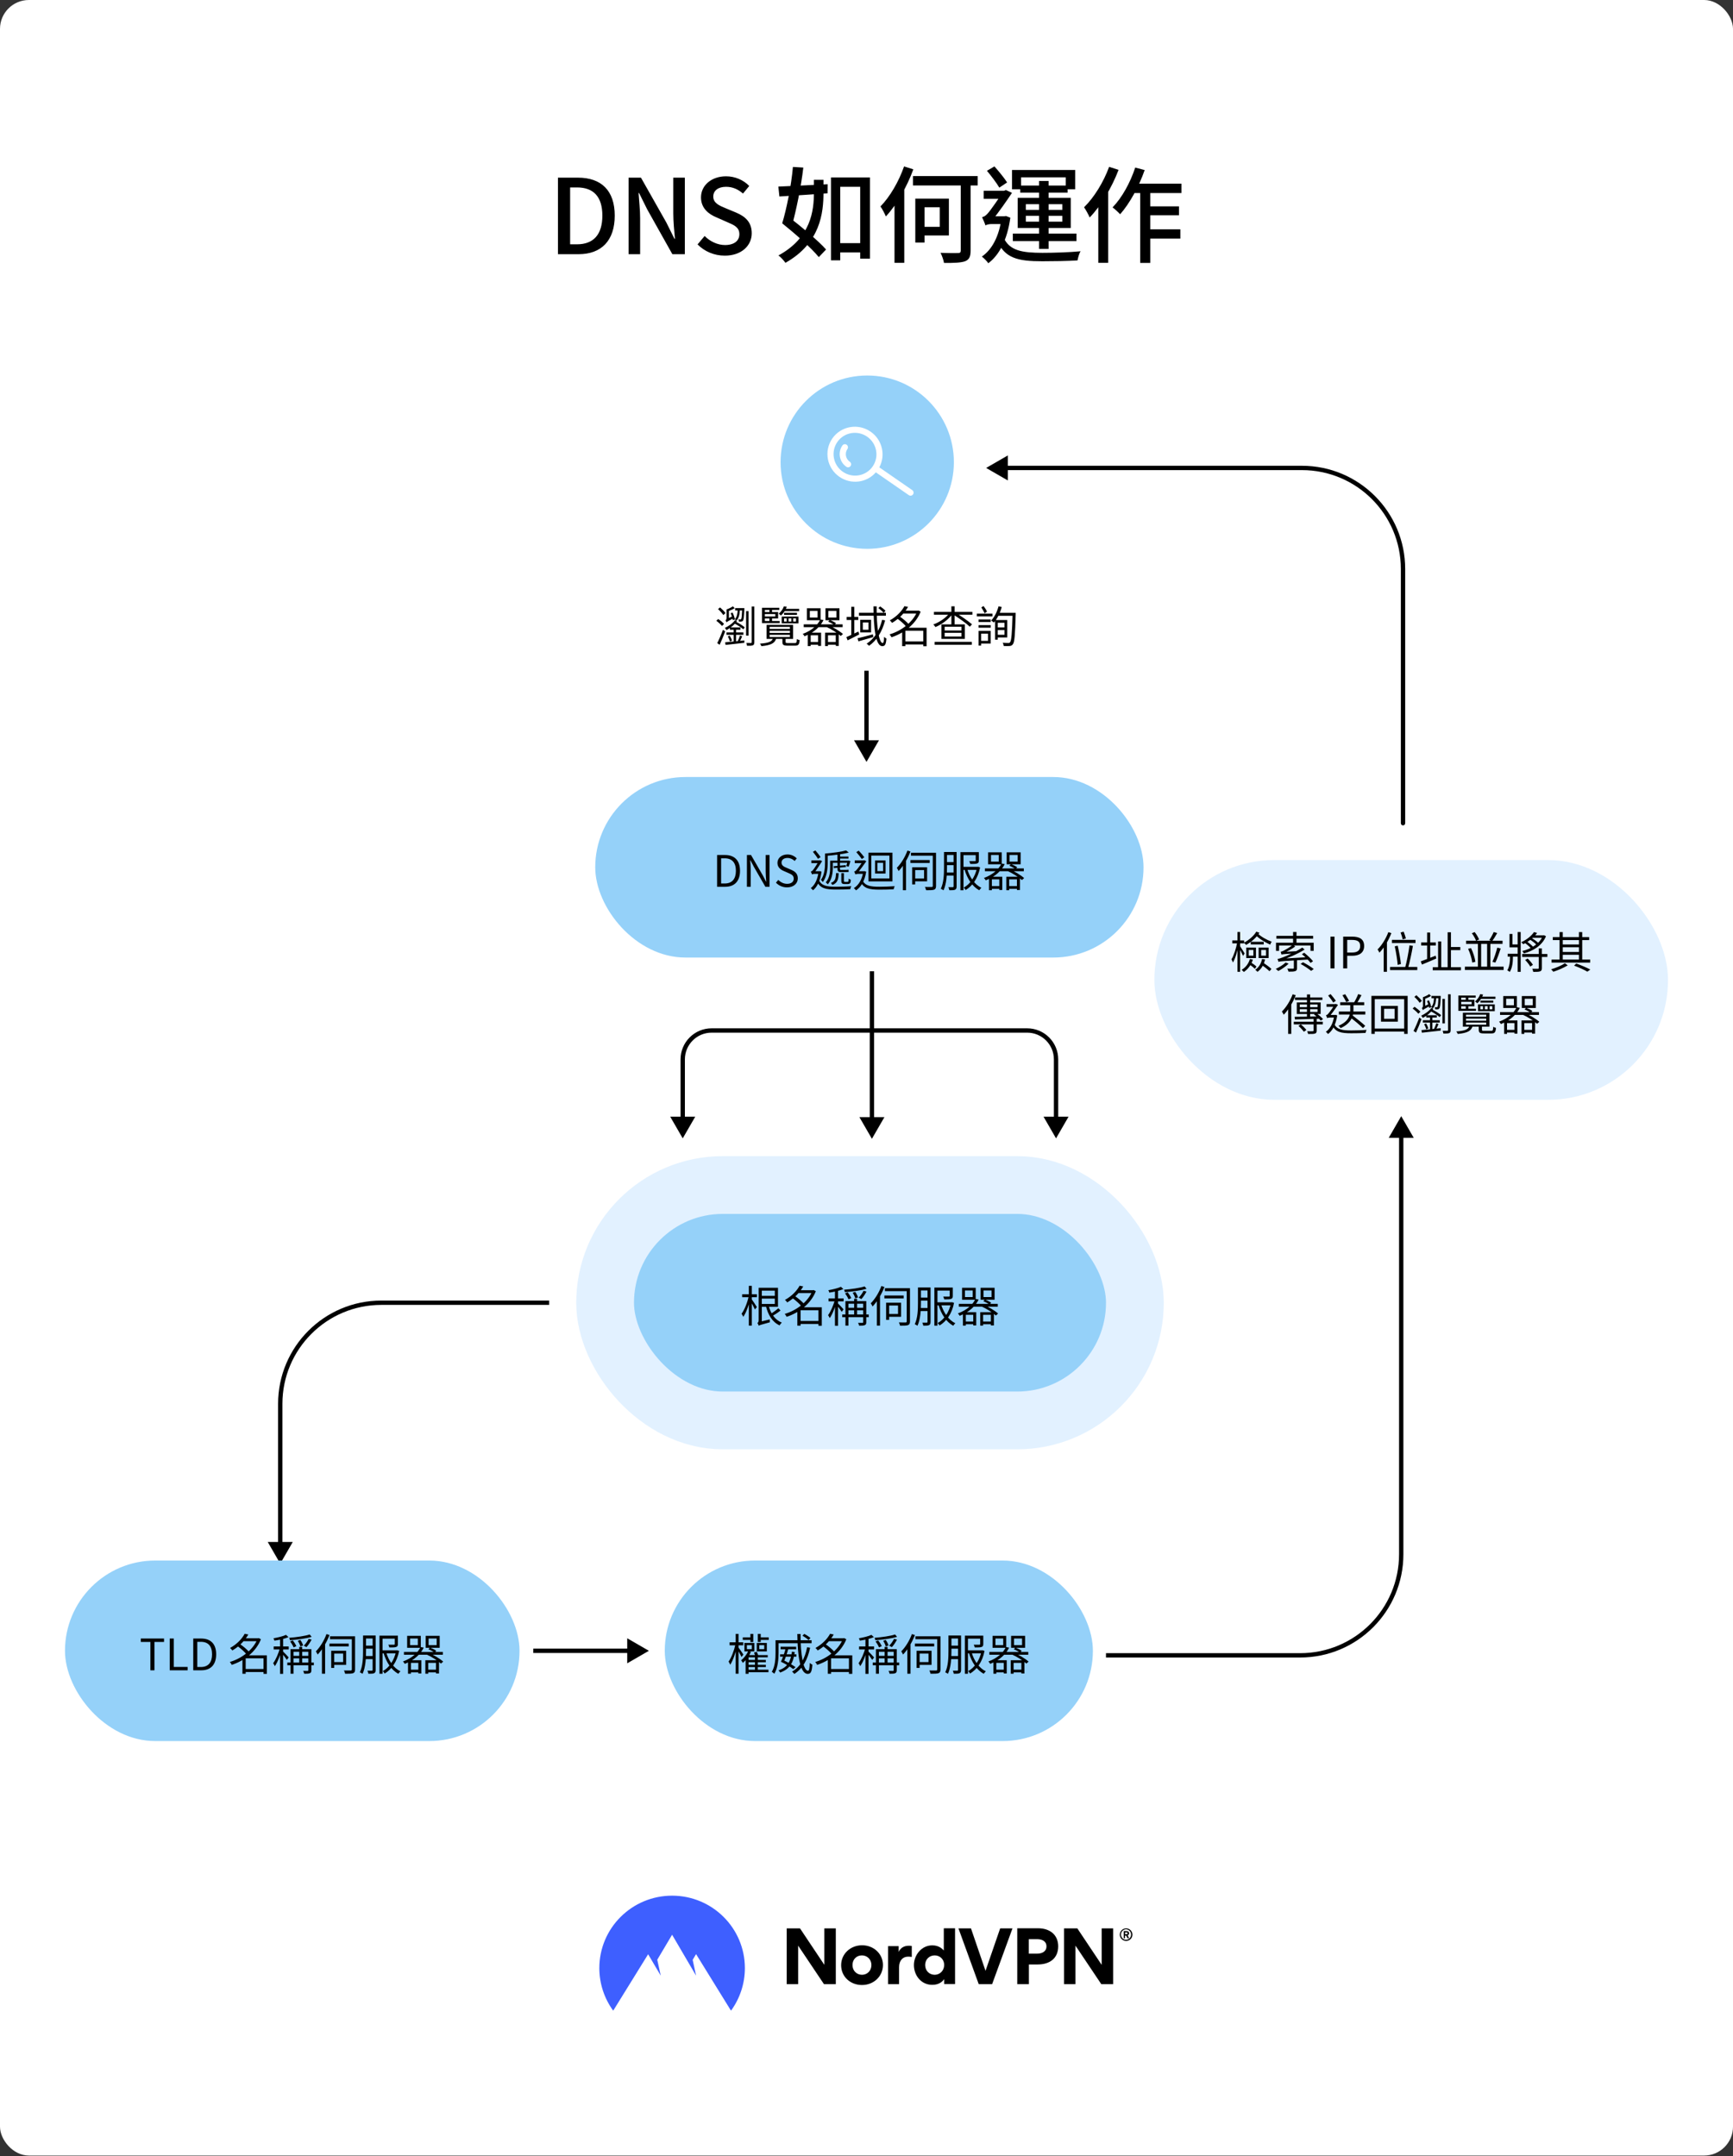 <svg fill="none" height="1493" viewBox="0 0 1200 1493" width="1200" xmlns="http://www.w3.org/2000/svg"><rect x="0" y="0" width="1200" height="1493" fill="#333333" stroke="none"/><rect fill="#ffffff" height="1492.5" rx="20" width="1200"/><path d="M386.354 176V123.008H400.178C416.45 123.008 425.666 132.008 425.666 149.288 425.666 166.568 416.45 176 400.61 176H386.354ZM394.778 169.16H399.53C410.906 169.16 417.098 162.464 417.098 149.288 417.098 136.112 410.906 129.776 399.53 129.776H394.778V169.16ZM435.258 176V123.008H443.826L461.466 154.184 467.01 165.344H467.37C466.866 159.944 466.218 153.464 466.218 147.776V123.008H474.21V176H465.57L448.074 144.824 442.53 133.664H442.17C442.53 139.208 443.25 145.256 443.25 151.088V176H435.258ZM501.885 177.008C494.541 177.008 487.845 174.128 483.021 169.232L487.917 163.4C491.661 167.216 496.917 169.664 502.029 169.664 508.365 169.664 511.965 166.712 511.965 162.176 511.965 157.352 508.365 155.84 503.469 153.752L496.125 150.512C491.013 148.424 485.397 144.392 485.397 136.688 485.397 128.336 492.669 122.072 502.749 122.072 509.013 122.072 514.845 124.664 518.805 128.768L514.485 134.024C511.173 131.144 507.429 129.344 502.749 129.344 497.349 129.344 493.893 131.936 493.893 136.112 493.893 140.648 498.141 142.376 502.461 144.176L509.733 147.2C515.997 149.864 520.533 153.752 520.533 161.528 520.533 170.024 513.477 177.008 501.885 177.008ZM578.854 168.368H599.158V174.776H578.854V168.368ZM575.398 122.864H602.398V179.096H595.63V129.344H581.806V180.248H575.398V122.864ZM541.63 154.616 546.166 150.224C554.734 156.848 566.47 166.496 572.014 172.76L566.974 178.016C561.718 171.608 550.342 161.6 541.63 154.616ZM541.63 154.616C544.654 144.752 547.966 128.192 549.046 115.592L556.246 116.024C554.734 129.272 551.206 146.192 548.254 156.776L541.63 154.616ZM563.59 124.52H570.214V133.232C570.214 147.416 568.054 168.368 543.862 181.976 542.854 180.464 540.622 178.016 539.038 176.864 561.646 164.552 563.59 145.76 563.59 133.232V124.52ZM538.966 129.2C547.606 128.84 560.71 128.192 573.094 127.544L573.022 133.88C561.142 134.744 548.614 135.464 539.686 136.04L538.966 129.2ZM632.206 121.928H676.99V128.408H632.206V121.928ZM665.254 124.304H672.094V173.48C672.094 177.8 671.086 179.744 668.278 180.896 665.398 181.904 660.574 182.12 653.662 182.048 653.374 180.104 652.294 177.08 651.286 175.064 656.614 175.28 661.798 175.28 663.31 175.208 664.822 175.208 665.254 174.776 665.254 173.408V124.304ZM633.79 137.552H640.198V167.936H633.79V137.552ZM636.67 137.552H657.046V163.04H636.67V157.064H650.71V143.528H636.67V137.552ZM626.014 115.232 632.422 117.248C628.03 129.344 620.902 141.8 613.414 149.864 612.766 148.28 610.894 144.536 609.67 142.952 616.222 136.256 622.342 125.744 626.014 115.232ZM619.39 134.672 626.086 127.904 626.158 127.976V181.976H619.39V134.672ZM719.47 125.312H726.094V172.328H719.47V125.312ZM710.326 149.432V153.464H735.598V149.432H710.326ZM710.326 141.368V145.328H735.598V141.368H710.326ZM704.71 136.976H741.43V157.856H704.71V136.976ZM700.75 117.68H744.526V131.072H737.974V122.792H707.014V131.072H700.75V117.68ZM706.438 128.48H739.27V133.376H706.438V128.48ZM701.326 161.744H745.39V166.928H701.326V161.744ZM683.398 118.256 688.582 115.232C691.75 118.76 695.494 123.368 697.366 126.32L691.966 129.92C690.238 126.896 686.422 121.856 683.398 118.256ZM681.166 132.08H696.286V137.624H681.166V132.08ZM694.774 164.192C698.95 173.768 707.95 174.992 721.774 175.064 729.406 175.064 740.566 174.704 748.27 173.984 747.262 175.352 746.47 178.448 746.11 180.32 738.982 180.752 729.838 180.896 721.702 180.896 704.854 180.896 695.638 178.88 690.238 166.136L694.774 164.192ZM693.55 149.72H695.566L696.646 149.576 699.598 150.728C697.438 166.208 691.894 176.648 684.334 182.264 683.47 180.896 681.166 178.592 679.87 177.656 686.998 172.76 691.822 163.616 693.55 150.8V149.72ZM682.39 156.128V151.16L685.198 149.72H696.214V155.12H686.71C684.91 155.12 682.966 155.552 682.39 156.128ZM682.39 156.128C681.958 154.688 680.662 151.664 680.014 150.368 681.166 150.08 682.318 149.576 683.614 148.136 685.702 146.048 692.254 136.472 694.63 132.584V132.368L696.502 131.576 700.75 133.52C697.438 138.488 691.174 147.56 687.214 152.24 687.214 152.24 682.39 154.544 682.39 156.128ZM783.766 127.184H818.11V133.664H780.598L783.766 127.184ZM792.982 142.88H816.382V149.072H792.982V142.88ZM792.91 158.792H817.318V165.2H792.91V158.792ZM789.526 129.344H796.51V182.048H789.526V129.344ZM786.07 116.024 792.622 117.752C788.59 129.272 782.254 140.864 775.63 148.352 774.55 147.128 771.886 144.68 770.374 143.6 776.854 136.976 782.614 126.536 786.07 116.024ZM767.998 115.52 774.55 117.608C769.87 129.848 762.382 142.52 754.534 150.584 753.886 149 751.87 145.184 750.646 143.528 757.558 136.76 764.11 126.176 767.998 115.52ZM760.51 134.672 767.278 127.832 767.35 127.904V181.976H760.51V134.672Z" fill="#000000"/><circle cx="600.5" cy="320" fill="#95d1f9" r="60"/><path d="M588.982 322.659C588.321 323.614 586.994 323.852 586.033 323.187 581.207 319.849 579.981 313.258 583.298 308.462 583.959 307.507 585.281 307.266 586.247 307.934 587.212 308.602 587.454 309.924 586.794 310.879 584.805 313.755 585.54 317.712 588.435 319.714 589.396 320.379 589.642 321.704 588.982 322.659ZM602.844 298.878C610.939 304.476 613.41 315.169 608.869 323.579L631.689 339.36C632.65 340.025 632.896 341.351 632.236 342.306 631.575 343.26 630.248 343.498 629.287 342.833L606.468 327.052C600.201 334.269 589.324 335.73 581.23 330.132 572.542 324.124 570.338 312.258 576.307 303.627 582.274 295 594.157 292.87 602.844 298.878ZM604.271 322.966C608.917 316.249 607.204 307.027 600.443 302.351 593.685 297.678 584.448 299.327 579.803 306.044 575.157 312.762 576.874 321.987 583.631 326.66 590.393 331.336 599.626 329.684 604.271 322.966Z" fill="#ffffff"/><path d="M497.19 421.75 498.6 420.58C499.95 421.72 501.6 423.37 502.38 424.51L500.85 425.86C500.13 424.69 498.54 422.92 497.19 421.75ZM495.99 429.82 497.34 428.59C498.75 429.55 500.52 430.99 501.36 432.01L499.95 433.42C499.14 432.37 497.4 430.84 495.99 429.82ZM496.62 445.3C497.79 443.08 499.44 439.27 500.61 436.06L502.14 437.17C501.03 440.2 499.56 443.8 498.33 446.44L496.62 445.3ZM503.07 437.89H514.77V439.54H503.07V437.89ZM505.44 434.44H512.73V436.03H505.44V434.44ZM502.11 444.73C505.38 444.46 510.48 443.92 515.4 443.41V445.09C510.69 445.63 505.77 446.14 502.41 446.53L502.11 444.73ZM503.97 440.65 505.32 440.11C505.98 441.19 506.61 442.63 506.88 443.56L505.44 444.19C505.2 443.23 504.6 441.73 503.97 440.65ZM512.4 439.99 513.9 440.56C513.33 441.97 512.64 443.5 512.07 444.52L510.78 444.01C511.32 442.93 512.04 441.19 512.4 439.99ZM509.04 421.06H514.38V422.68H509.04V421.06ZM513.93 421.06H515.43C515.43 421.06 515.43 421.6 515.43 421.87 515.22 427.15 514.98 429.04 514.47 429.73 514.17 430.18 513.81 430.33 513.27 430.39 512.88 430.45 512.25 430.45 511.65 430.39 511.62 429.94 511.5 429.22 511.29 428.83 511.92 428.89 512.4 428.89 512.64 428.89 512.91 428.92 513.06 428.86 513.21 428.62 513.51 428.17 513.72 426.37 513.93 421.39V421.06ZM507.48 419.8 508.74 421.09C507.3 422.02 505.35 422.8 503.67 423.34 503.55 422.95 503.31 422.35 503.13 421.96 504.69 421.42 506.49 420.55 507.48 419.8ZM505.95 424.6 507.27 424.12C507.99 425.62 508.65 427.57 508.89 428.86L507.45 429.4C507.27 428.08 506.61 426.1 505.95 424.6ZM508.02 435.37H509.67V444.67H508.02V435.37ZM503.07 430.93 502.86 429.25 503.46 428.53 507.48 426.55C507.66 427 507.96 427.6 508.14 427.9 504.09 430.09 503.43 430.51 503.07 430.93ZM508.98 429.34 510.3 430.06C508.56 432.61 505.68 434.95 503.04 436.3 502.77 435.82 502.32 435.19 501.93 434.74 504.54 433.57 507.42 431.56 508.98 429.34ZM508.29 431.56 509.25 430.33C511.47 431.38 514.26 433.09 515.7 434.38L514.71 435.76C513.33 434.5 510.54 432.7 508.29 431.56ZM516.63 423.13H518.31V440.11H516.63V423.13ZM520.5 419.95H522.33V444.64C522.33 445.9 522.06 446.47 521.34 446.8 520.59 447.1 519.33 447.16 517.29 447.13 517.23 446.65 517.02 445.78 516.78 445.18 518.19 445.24 519.54 445.24 519.93 445.21 520.32 445.21 520.5 445.09 520.5 444.64V419.95ZM510.81 421.93H512.34C512.19 425.26 511.68 428.08 509.88 429.79 509.67 429.43 509.22 428.92 508.83 428.71 510.33 427.3 510.72 424.81 510.81 421.93ZM503.07 430.93C502.95 430.51 502.62 429.79 502.35 429.43 502.71 429.25 503.13 428.95 503.13 427.84V421.96H504.72V429.46C504.72 429.46 503.07 430.33 503.07 430.93ZM532.92 436.78V438.22H546.96V436.78H532.92ZM532.92 439.54V441.01H546.96V439.54H532.92ZM532.92 434.05V435.46H546.96V434.05H532.92ZM530.79 432.67H549.18V442.36H530.79V432.67ZM541.77 441.55H543.99V444.49C543.99 445.15 544.23 445.24 545.61 445.24 546.24 445.24 549.48 445.24 550.38 445.24 551.49 445.24 551.7 444.94 551.79 442.48 552.27 442.78 553.11 443.08 553.71 443.2 553.47 446.29 552.81 447.04 550.59 447.04 549.96 447.04 546 447.04 545.43 447.04 542.52 447.04 541.77 446.53 541.77 444.49V441.55ZM535.38 441.64H537.6C536.73 445.21 534.27 446.68 527.25 447.4 527.1 446.92 526.59 446.08 526.23 445.66 532.62 445.18 534.66 444.19 535.38 441.64ZM542.91 424.3H551.85V425.74H542.91V424.3ZM542.64 421.57H553.35V423.13H542.64V421.57ZM532.77 421.45H534.6V424.27H532.77V421.45ZM532.77 427.48H534.6V430.36H532.77V427.48ZM528.84 423.76H538.8V428.23H528.84V426.85H536.85V425.17H528.84V423.76ZM549.27 428.17V430.36H551.19V428.17H549.27ZM546.03 428.17V430.36H547.95V428.17H546.03ZM542.88 428.17V430.36H544.71V428.17H542.88ZM541.26 426.91H552.87V431.62H541.26V426.91ZM542.79 419.83 544.8 420.13C544.02 422.26 542.79 424.42 540.72 426.19 540.36 425.74 539.67 425.14 539.19 424.9 541.05 423.43 542.19 421.51 542.79 419.83ZM539.64 420.82V422.29H529.62V429.97H539.88V431.41H527.64V420.82H539.64ZM560.76 423.01V427.57H566.13V423.01H560.76ZM558.75 421.15H568.2V429.43H558.75V421.15ZM573.6 423.01V427.57H579.18V423.01H573.6ZM571.59 421.15H581.28V429.43H571.59V421.15ZM556.53 432.28H583.47V434.23H556.53V432.28ZM560.37 444.55H567.66V446.41H560.37V444.55ZM572.31 444.55H579.87V446.41H572.31V444.55ZM559.35 438.04H568.56V447.22H566.49V439.87H561.36V447.37H559.35V438.04ZM571.35 438.04H580.8V447.22H578.7V439.87H573.33V447.37H571.35V438.04ZM568.02 428.89 570.24 429.31C568.11 433.66 563.91 437.89 557.1 440.56 556.86 440.05 556.29 439.27 555.84 438.91 562.35 436.54 566.37 432.55 568.02 428.89ZM573.45 430.45 574.56 429.31C576.06 429.82 577.95 430.75 578.91 431.5L577.74 432.76C576.81 432.01 574.95 431.02 573.45 430.45ZM571.74 433.84 572.94 432.52C577.08 434.35 581.31 436.84 583.71 439L582.15 440.35C579.84 438.22 575.85 435.7 571.74 433.84ZM586.26 427.15H594.3V429.28H586.26V427.15ZM589.44 420.16H591.54V440.26H589.44V420.16ZM586.05 441.13C588.15 440.26 591.3 438.79 594.36 437.29L594.96 439.3C592.2 440.71 589.29 442.21 586.92 443.38L586.05 441.13ZM594.78 424.27H613.44V426.31H594.78V424.27ZM593.79 441.94C596.46 441.34 600.54 440.26 604.44 439.21L604.68 441.13C601.05 442.18 597.27 443.26 594.39 444.07L593.79 441.94ZM604.83 419.83H607.02C606.9 434.02 608.64 445.24 611.22 445.24 611.79 445.24 612.09 444.04 612.18 440.92 612.63 441.43 613.32 441.88 613.8 442.12 613.47 446.11 612.84 447.4 610.95 447.4 606.21 447.4 604.95 434.5 604.83 419.83ZM608.19 421 609.51 419.89C610.8 420.76 612.42 422.08 613.17 422.98L611.82 424.27C611.04 423.34 609.51 421.96 608.19 421ZM610.83 429.16 612.9 429.55C610.8 437.38 607.17 443.35 601.77 447.16 601.44 446.77 600.6 446.02 600.12 445.66 605.52 442.24 609 436.48 610.83 429.16ZM597.45 430.99V436.03H601.35V430.99H597.45ZM595.68 429.16H603.18V437.89H595.68V429.16ZM625.92 444.13H640.41V446.2H625.92V444.13ZM624.9 422.83H635.91V424.84H624.9V422.83ZM626.25 419.71 628.77 420.22C626.52 424.12 622.92 428.2 617.7 431.29 617.37 430.72 616.62 429.94 616.11 429.55 621.06 426.85 624.51 422.98 626.25 419.71ZM635.16 422.83H635.58L636 422.71 637.5 423.52C633.9 432.58 625.44 438.61 617.28 441.25 617.01 440.65 616.44 439.72 615.96 439.24 623.73 436.99 632.04 431.11 635.16 423.22V422.83ZM621.15 428.17 622.83 426.73C625.2 428.35 628.08 430.75 629.46 432.46L627.63 434.08C626.37 432.37 623.52 429.85 621.15 428.17ZM639.3 434.65H641.61V447.46H639.3V434.65ZM626.94 434.65H640.44V436.72H626.94V447.4H624.69V436.42L626.49 434.65H626.94ZM654.12 438.13V440.74H665.73V438.13H654.12ZM654.12 433.96V436.54H665.73V433.96H654.12ZM651.9 432.31H668.07V442.36H651.9V432.31ZM646.71 423.64H673.32V425.62H646.71V423.64ZM658.77 419.8H661.02V432.97H658.77V419.8ZM657.69 424.21 659.58 424.96C656.88 428.89 652.11 432.37 647.73 434.17 647.4 433.6 646.74 432.82 646.26 432.37 650.55 430.87 655.29 427.6 657.69 424.21ZM647.19 444.43H672.9V446.44H647.19V444.43ZM660.18 425.56 661.56 424.18C665.43 426.55 670.47 430 673.05 432.28L671.55 433.93C669.12 431.65 664.11 428.02 660.18 425.56ZM690.09 434.44H696.39V436.24H690.09V434.44ZM690.15 429.31H697.44V441.37H690.15V439.51H695.55V431.2H690.15V429.31ZM689.04 429.31H690.9V442.9H689.04V429.31ZM691.44 419.8 693.66 420.31C692.46 424.48 690.48 428.44 688.23 431.02 687.81 430.66 686.85 429.97 686.31 429.64 688.62 427.3 690.39 423.61 691.44 419.8ZM690.84 424.3H701.82V426.37H689.79L690.84 424.3ZM701.16 424.3H703.29C703.29 424.3 703.29 425.14 703.29 425.47 702.87 439.78 702.51 444.61 701.37 446.05 700.74 446.92 700.08 447.19 699.12 447.28 698.16 447.37 696.57 447.37 695.01 447.28 694.95 446.65 694.68 445.66 694.29 445.06 696.03 445.18 697.59 445.21 698.25 445.21 698.82 445.21 699.12 445.12 699.39 444.7 700.35 443.62 700.77 438.61 701.16 424.81V424.3ZM677.58 428.89H686.01V430.69H677.58V428.89ZM677.58 432.82H686.04V434.62H677.58V432.82ZM676.41 424.9H687.21V426.79H676.41V424.9ZM678.48 436.84H686.01V445.6H678.48V443.71H684.15V438.73H678.48V436.84ZM677.58 436.84H679.38V447.01H677.58V436.84ZM679.5 420.58 681.06 419.62C681.99 420.82 682.98 422.41 683.43 423.49L681.78 424.63C681.3 423.52 680.34 421.81 679.5 420.58Z" fill="#000000"/><path d="M970.01 570C970.01 570.828 970.681 571.5 971.51 571.5 972.338 571.5 973.01 570.828 973.01 570H970.01ZM682.855 324 697.855 332.66V315.34L682.855 324ZM970.01 394V570H973.01V394H970.01ZM901.51 322.5H696.355V325.5H901.51V322.5ZM973.01 394C973.01 354.512 940.998 322.5 901.51 322.5V325.5C939.341 325.5 970.01 356.168 970.01 394H973.01Z" fill="#000000"/><path d="M598.5 465.906 598.5 464.406 601.5 464.406 601.5 465.906 598.5 465.906ZM600 527.531 591.34 512.531 608.66 512.531 600 527.531ZM601.5 465.906 601.5 514.031 598.5 514.031 598.5 465.906 601.5 465.906Z" fill="#000000"/><rect fill="#95d1f9" height="125" rx="62.5" width="379.665" x="412.167" y="538"/><path d="M496.543 614V592.01H502.033C508.813 592.01 512.413 595.94 512.413 602.93 512.413 609.92 508.813 614 502.183 614H496.543ZM499.333 611.72H501.823C506.983 611.72 509.563 608.51 509.563 602.93 509.563 597.35 506.983 594.29 501.823 594.29H499.333V611.72ZM517.197 614V592.01H520.047L528.057 605.87 530.427 610.43H530.577C530.397 608.21 530.187 605.72 530.187 603.44V592.01H532.857V614H529.977L521.997 600.14 519.627 595.61H519.477C519.627 597.83 519.837 600.14 519.837 602.48V614H517.197ZM544.967 614.42C541.877 614.42 539.207 613.16 537.287 611.15L538.937 609.23C540.527 610.91 542.747 611.96 545.027 611.96 547.907 611.96 549.617 610.52 549.617 608.39 549.617 606.11 548.027 605.39 545.957 604.49L542.807 603.11C540.737 602.24 538.337 600.68 538.337 597.47 538.337 594.08 541.247 591.62 545.267 591.62 547.877 591.62 550.187 592.73 551.717 594.35L550.247 596.12C548.897 594.86 547.277 594.05 545.267 594.05 542.777 594.05 541.157 595.31 541.157 597.26 541.157 599.42 543.077 600.2 544.787 600.92L547.907 602.27C550.487 603.38 552.437 604.91 552.437 608.18 552.437 611.66 549.587 614.42 544.967 614.42ZM580.857 593.09H587.517V594.47H580.857V593.09ZM575.787 595.94H587.517V597.38H575.787V595.94ZM582.567 604.55H584.367V609.71C584.367 610.16 584.397 610.4 584.547 610.52 584.667 610.58 584.877 610.61 585.147 610.61 585.417 610.61 585.957 610.61 586.317 610.61 586.617 610.61 586.977 610.61 587.127 610.55 587.277 610.49 587.427 610.37 587.517 610.1 587.577 609.8 587.607 609.2 587.637 608.36 587.997 608.66 588.657 608.96 589.137 609.11 589.107 609.95 588.987 610.91 588.807 611.21 588.627 611.57 588.327 611.84 587.937 611.96 587.607 612.08 586.947 612.11 586.527 612.11 586.167 612.11 585.117 612.11 584.817 612.11 584.247 612.11 583.527 612.02 583.137 611.69 582.717 611.33 582.567 610.91 582.567 609.47V604.55ZM579.837 591.5H581.727V596.54H579.837V591.5ZM577.257 599.75 585.657 599.03 585.777 600.32 577.377 601.1 577.257 599.75ZM574.827 595.94H576.687V600.74C576.687 604.16 576.117 608.99 573.177 612.32 572.877 611.9 572.157 611.18 571.797 610.94 574.467 607.94 574.827 603.77 574.827 600.71V595.94ZM585.867 588.83 587.697 590.3C583.527 591.44 577.227 592.22 571.827 592.61 571.737 592.19 571.497 591.44 571.287 590.99 576.507 590.57 582.567 589.79 585.867 588.83ZM578.907 604.55H580.737C580.587 608.99 579.837 611.45 576.357 612.74 576.177 612.32 575.667 611.63 575.337 611.33 578.217 610.28 578.787 608.36 578.907 604.55ZM586.917 595.94H587.217L587.547 595.85 588.867 596.24C588.477 597.59 588.057 599.15 587.607 600.14L586.017 599.6C586.317 598.67 586.677 597.32 586.917 596.21V595.94ZM571.287 590.99H573.147V597.38C573.147 601.28 572.637 606.92 569.757 610.73 569.517 610.31 568.797 609.47 568.437 609.23 570.957 605.72 571.287 600.92 571.287 597.35V590.99ZM579.897 596.99H581.607V601.31C581.607 602.09 581.727 602.3 582.297 602.3 582.837 602.3 585.207 602.3 585.777 602.3 586.257 602.3 587.097 602.27 587.517 602.15 587.577 602.6 587.637 603.26 587.697 603.68 587.307 603.8 586.527 603.83 585.837 603.83 585.237 603.83 582.627 603.83 582.177 603.83 580.317 603.83 579.897 603.17 579.897 601.28V596.99ZM562.887 589.79 564.597 588.83C565.887 590.3 567.447 592.25 568.197 593.48L566.397 594.65C565.677 593.39 564.117 591.29 562.887 589.79ZM561.837 595.73H567.777V597.62H561.837V595.73ZM567.117 609.5C568.977 613.43 572.877 613.97 578.877 613.97 582.057 613.97 586.437 613.85 589.527 613.58 589.167 614.06 588.897 615.08 588.777 615.68 585.957 615.86 582.147 615.92 578.847 615.92 571.827 615.92 567.867 615.14 565.617 610.19L567.117 609.5ZM566.817 603.23H567.447L567.837 603.17 568.857 603.56C567.987 609.83 565.857 614.12 562.947 616.43 562.617 616.01 561.897 615.2 561.417 614.9 564.207 612.83 566.127 608.96 566.817 603.62V603.23ZM562.287 605.48V603.77L563.367 603.23H567.807V605.06H563.997C563.277 605.06 562.497 605.24 562.287 605.48ZM562.287 605.48C562.137 604.97 561.687 603.92 561.447 603.47 561.897 603.35 562.347 603.14 562.827 602.57 563.667 601.67 566.247 597.56 567.147 595.97V595.88L567.777 595.61 569.277 596.21C567.987 598.25 565.497 602.15 563.937 604.1 563.937 604.1 562.287 604.91 562.287 605.48ZM607.527 597.41V603.17H611.487V597.41H607.527ZM605.937 595.76H613.197V604.82H605.937V595.76ZM592.947 590 594.627 588.98C596.007 590.45 597.657 592.37 598.497 593.57L596.757 594.8C595.947 593.57 594.267 591.47 592.947 590ZM591.867 595.73H598.347V597.62H591.867V595.73ZM597.207 609.5C599.067 613.43 602.967 613.97 608.937 613.97 612.087 613.97 616.497 613.82 619.557 613.58 619.227 614.06 618.927 615.11 618.807 615.74 615.987 615.89 612.207 615.98 608.907 615.98 601.887 615.98 597.957 615.14 595.707 610.19L597.207 609.5ZM597.747 603.23H598.287L598.677 603.17 599.787 603.59C598.737 610.01 596.157 614.24 592.737 616.49 592.437 616.01 591.717 615.26 591.237 614.93 594.507 612.92 596.877 609.14 597.747 603.62V603.23ZM592.317 605.48V603.77L593.397 603.23H598.407L598.377 605.06H594.117C593.337 605.06 592.557 605.24 592.317 605.48ZM592.317 605.48C592.167 604.97 591.717 603.92 591.477 603.44 591.927 603.32 592.407 603.11 592.917 602.54 593.847 601.61 596.727 597.56 597.717 595.97V595.88L598.407 595.58 599.877 596.3C598.467 598.31 595.737 602.15 594.027 604.07 594.027 604.07 592.317 604.91 592.317 605.48ZM603.327 592.4V608.24H615.867V592.4H603.327ZM601.347 590.36H617.967V610.28H601.347V590.36ZM630.777 590.45H646.977V592.49H630.777V590.45ZM645.897 590.45H648.147V613.4C648.147 614.87 647.787 615.62 646.797 616.01 645.777 616.37 644.037 616.4 641.277 616.4 641.157 615.8 640.797 614.75 640.467 614.12 642.567 614.18 644.547 614.18 645.117 614.15 645.687 614.12 645.897 613.94 645.897 613.4V590.45ZM630.417 595.49H643.767V597.5H630.417V595.49ZM631.617 600.47H633.717V612.35H631.617V600.47ZM632.817 600.47H641.967V610.25H632.817V608.3H639.867V602.42H632.817V600.47ZM628.347 588.92 630.447 589.58C628.497 594.68 625.437 599.75 622.227 603.11 622.017 602.6 621.387 601.4 620.997 600.89 623.907 597.98 626.697 593.48 628.347 588.92ZM625.197 596.66 627.357 594.47 627.387 594.5V616.37H625.197V596.66ZM654.597 589.91H661.557V592.01H654.597V589.91ZM654.597 596.93H661.617V599.03H654.597V596.93ZM666.297 600.2H677.187V602.3H666.297V600.2ZM654.537 604.13H661.557V606.26H654.537V604.13ZM653.667 589.91H655.737V600.71C655.737 605.39 655.437 612.02 653.307 616.46 652.887 616.1 651.987 615.59 651.447 615.38 653.517 611.15 653.667 605.12 653.667 600.71V589.91ZM660.297 589.91H662.397V613.73C662.397 614.93 662.127 615.62 661.377 616.01 660.597 616.37 659.397 616.43 657.357 616.4 657.267 615.86 656.997 614.84 656.697 614.27 658.107 614.3 659.367 614.3 659.727 614.27 660.147 614.24 660.297 614.12 660.297 613.7V589.91ZM675.627 590H677.787V595.82C677.787 596.93 677.547 597.53 676.587 597.86 675.657 598.19 674.157 598.19 671.877 598.19 671.757 597.56 671.427 596.81 671.157 596.27 672.957 596.3 674.547 596.3 675.027 596.27 675.507 596.27 675.627 596.15 675.627 595.79V590ZM676.587 600.2H676.977L677.337 600.14 678.657 600.59C677.157 608.27 673.317 613.46 668.637 616.25 668.367 615.74 667.767 614.96 667.317 614.57 671.577 612.32 675.297 607.19 676.587 600.62V600.2ZM669.657 601.49C671.367 607.31 674.847 612.44 679.557 614.72 679.047 615.14 678.417 615.92 678.087 616.43 673.227 613.79 669.747 608.36 667.857 601.97L669.657 601.49ZM665.037 590H676.227V592.1H667.167V616.4H665.037V590ZM686.217 592.01V596.57H691.587V592.01H686.217ZM684.207 590.15H693.657V598.43H684.207V590.15ZM699.057 592.01V596.57H704.637V592.01H699.057ZM697.047 590.15H706.737V598.43H697.047V590.15ZM681.987 601.28H708.927V603.23H681.987V601.28ZM685.827 613.55H693.117V615.41H685.827V613.55ZM697.767 613.55H705.327V615.41H697.767V613.55ZM684.807 607.04H694.017V616.22H691.947V608.87H686.817V616.37H684.807V607.04ZM696.807 607.04H706.257V616.22H704.157V608.87H698.787V616.37H696.807V607.04ZM693.477 597.89 695.697 598.31C693.567 602.66 689.367 606.89 682.557 609.56 682.317 609.05 681.747 608.27 681.297 607.91 687.807 605.54 691.827 601.55 693.477 597.89ZM698.907 599.45 700.017 598.31C701.517 598.82 703.407 599.75 704.367 600.5L703.197 601.76C702.267 601.01 700.407 600.02 698.907 599.45ZM697.197 602.84 698.397 601.52C702.537 603.35 706.767 605.84 709.167 608L707.607 609.35C705.297 607.22 701.307 604.7 697.197 602.84Z" fill="#000000"/><path d="M602.25 674V672.5H605.25V674H602.25ZM603.75 788.5 595.09 773.5H612.41L603.75 788.5ZM605.25 674V775H602.25V674H605.25Z" fill="#000000"/><path d="M472.75 788.195 481.41 773.195H464.09L472.75 788.195ZM731.25 788.195 739.91 773.195H722.59L731.25 788.195ZM474.25 774.695V733.5H471.25V774.695H474.25ZM492.75 715H711.25V712H492.75V715ZM729.75 733.5V774.695H732.75V733.5H729.75ZM711.25 715C721.467 715 729.75 723.283 729.75 733.5H732.75C732.75 721.626 723.124 712 711.25 712V715ZM474.25 733.5C474.25 723.283 482.533 715 492.75 715V712C480.876 712 471.25 721.626 471.25 733.5H474.25Z" fill="#000000"/><path d="M194.056 1082.66 202.717 1067.66H185.396L194.056 1082.66ZM378.77 903.5H380.27V900.5H378.77V903.5ZM195.556 1069.16V972H192.556V1069.16H195.556ZM264.056 903.5H378.77V900.5H264.056V903.5ZM195.556 972C195.556 934.168 226.225 903.5 264.056 903.5V900.5C224.568 900.5 192.556 932.512 192.556 972H195.556Z" fill="#000000"/><rect fill="#95d1f9" height="163" rx="81.5" width="366.842" x="419" y="820.5"/><rect height="163" rx="81.5" stroke="#e2f1ff" stroke-width="40" width="366.842" x="419" y="820.5"/><path d="M513.891 896.12H524.121V898.19H513.891V896.12ZM518.511 890.3H520.581V917.87H518.511V890.3ZM518.451 897.47 519.801 897.95C518.871 902.81 516.801 908.75 514.671 911.78 514.431 911.15 513.861 910.16 513.471 909.62 515.541 906.95 517.551 901.73 518.451 897.47ZM520.431 899.48C521.121 900.32 523.551 904.13 524.091 905.03L522.741 906.65C522.081 905.15 520.131 901.55 519.351 900.35L520.431 899.48ZM526.521 891.65H538.701V904.82H526.521V902.84H536.511V893.63H526.521V891.65ZM526.671 897.26H537.591V899.15H526.671V897.26ZM532.161 903.65C533.511 909.32 536.481 913.85 541.371 915.74 540.831 916.19 540.171 917.09 539.811 917.69 534.741 915.35 531.801 910.43 530.271 904.01L532.161 903.65ZM538.971 905.81 540.471 907.37C538.731 908.81 536.421 910.31 534.651 911.3L533.421 909.83C535.131 908.84 537.561 907.1 538.971 905.81ZM525.381 917.93 525.231 915.98 526.281 915.17 533.001 913.55C532.971 914.15 533.031 915.05 533.091 915.53 526.911 917.21 525.951 917.54 525.381 917.93ZM525.381 917.93C525.231 917.42 524.781 916.46 524.451 916.01 524.871 915.77 525.321 915.35 525.321 914.21V891.65H527.511V915.98C527.511 915.98 525.381 917.15 525.381 917.93ZM553.341 914.63H567.831V916.7H553.341V914.63ZM552.321 893.33H563.331V895.34H552.321V893.33ZM553.671 890.21 556.191 890.72C553.941 894.62 550.341 898.7 545.121 901.79 544.791 901.22 544.041 900.44 543.531 900.05 548.481 897.35 551.931 893.48 553.671 890.21ZM562.581 893.33H563.001L563.421 893.21 564.921 894.02C561.321 903.08 552.861 909.11 544.701 911.75 544.431 911.15 543.861 910.22 543.381 909.74 551.151 907.49 559.461 901.61 562.581 893.72V893.33ZM548.571 898.67 550.251 897.23C552.621 898.85 555.501 901.25 556.881 902.96L555.051 904.58C553.791 902.87 550.941 900.35 548.571 898.67ZM566.721 905.15H569.031V917.96H566.721V905.15ZM554.361 905.15H567.861V907.22H554.361V917.9H552.111V906.92L553.911 905.15H554.361ZM591.441 899.3H593.481V911.48H591.441V899.3ZM586.731 905.51H598.671V907.25H586.731V905.51ZM583.191 910.13H601.551V912.02H583.191V910.13ZM585.411 900.86H598.701V902.69H587.481V917.87H585.411V900.86ZM597.711 900.86H599.841V915.47C599.841 916.58 599.601 917.21 598.791 917.51 598.011 917.87 596.781 917.9 594.891 917.9 594.801 917.33 594.441 916.46 594.141 915.92 595.521 915.98 596.811 915.95 597.201 915.95 597.591 915.92 597.711 915.83 597.711 915.47V900.86ZM598.671 890.69 600.051 892.34C596.241 893.54 590.031 894.32 585.021 894.68 584.961 894.2 584.691 893.48 584.451 893 589.401 892.61 595.431 891.8 598.671 890.69ZM597.981 893.72 599.991 894.26C599.031 896.12 597.681 898.19 596.421 899.48 596.001 899.18 595.071 898.73 594.561 898.49 595.911 897.2 597.111 895.43 597.981 893.72ZM590.421 895.1 592.191 894.5C593.061 895.64 593.841 897.23 594.141 898.31L592.221 899C591.981 897.92 591.231 896.27 590.421 895.1ZM585.141 895.55 586.941 894.8C587.961 896.03 588.981 897.68 589.461 898.79L587.541 899.66C587.151 898.52 586.101 896.81 585.141 895.55ZM578.151 892.91H580.281V917.96H578.151V892.91ZM573.741 899H584.151V901.07H573.741V899ZM578.121 899.81 579.501 900.32C578.541 904.49 576.531 909.83 574.551 912.65 574.311 912.02 573.771 911.12 573.381 910.61 575.241 908.15 577.251 903.47 578.121 899.81ZM582.291 890.96 584.001 892.55C581.421 893.66 577.551 894.5 574.251 894.98 574.161 894.5 573.861 893.78 573.591 893.33 576.741 892.79 580.311 891.92 582.291 890.96ZM580.191 902.45C580.911 903.08 583.551 905.9 584.151 906.62L582.831 908.3C582.171 907.16 580.011 904.34 579.171 903.35L580.191 902.45ZM612.741 891.95H628.941V893.99H612.741V891.95ZM627.861 891.95H630.111V914.9C630.111 916.37 629.751 917.12 628.761 917.51 627.741 917.87 626.001 917.9 623.241 917.9 623.121 917.3 622.761 916.25 622.431 915.62 624.531 915.68 626.511 915.68 627.081 915.65 627.651 915.62 627.861 915.44 627.861 914.9V891.95ZM612.381 896.99H625.731V899H612.381V896.99ZM613.581 901.97H615.681V913.85H613.581V901.97ZM614.781 901.97H623.931V911.75H614.781V909.8H621.831V903.92H614.781V901.97ZM610.311 890.42 612.411 891.08C610.461 896.18 607.401 901.25 604.191 904.61 603.981 904.1 603.351 902.9 602.961 902.39 605.871 899.48 608.661 894.98 610.311 890.42ZM607.161 898.16 609.321 895.97 609.351 896V917.87H607.161V898.16ZM636.561 891.41H643.521V893.51H636.561V891.41ZM636.561 898.43H643.581V900.53H636.561V898.43ZM648.261 901.7H659.151V903.8H648.261V901.7ZM636.501 905.63H643.521V907.76H636.501V905.63ZM635.631 891.41H637.701V902.21C637.701 906.89 637.401 913.52 635.271 917.96 634.851 917.6 633.951 917.09 633.411 916.88 635.481 912.65 635.631 906.62 635.631 902.21V891.41ZM642.261 891.41H644.361V915.23C644.361 916.43 644.091 917.12 643.341 917.51 642.561 917.87 641.361 917.93 639.321 917.9 639.231 917.36 638.961 916.34 638.661 915.77 640.071 915.8 641.331 915.8 641.691 915.77 642.111 915.74 642.261 915.62 642.261 915.2V891.41ZM657.591 891.5H659.751V897.32C659.751 898.43 659.511 899.03 658.551 899.36 657.621 899.69 656.121 899.69 653.841 899.69 653.721 899.06 653.391 898.31 653.121 897.77 654.921 897.8 656.511 897.8 656.991 897.77 657.471 897.77 657.591 897.65 657.591 897.29V891.5ZM658.551 901.7H658.941L659.301 901.64 660.621 902.09C659.121 909.77 655.281 914.96 650.601 917.75 650.331 917.24 649.731 916.46 649.281 916.07 653.541 913.82 657.261 908.69 658.551 902.12V901.7ZM651.621 902.99C653.331 908.81 656.811 913.94 661.521 916.22 661.011 916.64 660.381 917.42 660.051 917.93 655.191 915.29 651.711 909.86 649.821 903.47L651.621 902.99ZM647.001 891.5H658.191V893.6H649.131V917.9H647.001V891.5ZM668.181 893.51V898.07H673.551V893.51H668.181ZM666.171 891.65H675.621V899.93H666.171V891.65ZM681.021 893.51V898.07H686.601V893.51H681.021ZM679.011 891.65H688.701V899.93H679.011V891.65ZM663.951 902.78H690.891V904.73H663.951V902.78ZM667.791 915.05H675.081V916.91H667.791V915.05ZM679.731 915.05H687.291V916.91H679.731V915.05ZM666.771 908.54H675.981V917.72H673.911V910.37H668.781V917.87H666.771V908.54ZM678.771 908.54H688.221V917.72H686.121V910.37H680.751V917.87H678.771V908.54ZM675.441 899.39 677.661 899.81C675.531 904.16 671.331 908.39 664.521 911.06 664.281 910.55 663.711 909.77 663.261 909.41 669.771 907.04 673.791 903.05 675.441 899.39ZM680.871 900.95 681.981 899.81C683.481 900.32 685.371 901.25 686.331 902L685.161 903.26C684.231 902.51 682.371 901.52 680.871 900.95ZM679.161 904.34 680.361 903.02C684.501 904.85 688.731 907.34 691.131 909.5L689.571 910.85C687.261 908.72 683.271 906.2 679.161 904.34Z" fill="#000000"/><rect fill="#95d1f9" height="125" rx="62.5" width="314.748" x="45" y="1080.5"/><path d="M104.128 1156.5V1136.85H97.498V1134.51H113.578V1136.85H106.948V1156.5H104.128ZM117.527 1156.5V1134.51H120.317V1154.16H129.917V1156.5H117.527ZM133.816 1156.5V1134.51H139.306C146.086 1134.51 149.686 1138.44 149.686 1145.43 149.686 1152.42 146.086 1156.5 139.456 1156.5H133.816ZM136.606 1154.22H139.096C144.256 1154.22 146.836 1151.01 146.836 1145.43 146.836 1139.85 144.256 1136.79 139.096 1136.79H136.606V1154.22ZM169.1 1155.63H183.59V1157.7H169.1V1155.63ZM168.08 1134.33H179.09V1136.34H168.08V1134.33ZM169.43 1131.21 171.95 1131.72C169.7 1135.62 166.1 1139.7 160.88 1142.79 160.55 1142.22 159.8 1141.44 159.29 1141.05 164.24 1138.35 167.69 1134.48 169.43 1131.21ZM178.34 1134.33H178.76L179.18 1134.21 180.68 1135.02C177.08 1144.08 168.62 1150.11 160.46 1152.75 160.19 1152.15 159.62 1151.22 159.14 1150.74 166.91 1148.49 175.22 1142.61 178.34 1134.72V1134.33ZM164.33 1139.67 166.01 1138.23C168.38 1139.85 171.26 1142.25 172.64 1143.96L170.81 1145.58C169.55 1143.87 166.7 1141.35 164.33 1139.67ZM182.48 1146.15H184.79V1158.96H182.48V1146.15ZM170.12 1146.15H183.62V1148.22H170.12V1158.9H167.87V1147.92L169.67 1146.15H170.12ZM207.2 1140.3H209.24V1152.48H207.2V1140.3ZM202.49 1146.51H214.43V1148.25H202.49V1146.51ZM198.95 1151.13H217.31V1153.02H198.95V1151.13ZM201.17 1141.86H214.46V1143.69H203.24V1158.87H201.17V1141.86ZM213.47 1141.86H215.6V1156.47C215.6 1157.58 215.36 1158.21 214.55 1158.51 213.77 1158.87 212.54 1158.9 210.65 1158.9 210.56 1158.33 210.2 1157.46 209.9 1156.92 211.28 1156.98 212.57 1156.95 212.96 1156.95 213.35 1156.92 213.47 1156.83 213.47 1156.47V1141.86ZM214.43 1131.69 215.81 1133.34C212 1134.54 205.79 1135.32 200.78 1135.68 200.72 1135.2 200.45 1134.48 200.21 1134 205.16 1133.61 211.19 1132.8 214.43 1131.69ZM213.74 1134.72 215.75 1135.26C214.79 1137.12 213.44 1139.19 212.18 1140.48 211.76 1140.18 210.83 1139.73 210.32 1139.49 211.67 1138.2 212.87 1136.43 213.74 1134.72ZM206.18 1136.1 207.95 1135.5C208.82 1136.64 209.6 1138.23 209.9 1139.31L207.98 1140C207.74 1138.92 206.99 1137.27 206.18 1136.1ZM200.9 1136.55 202.7 1135.8C203.72 1137.03 204.74 1138.68 205.22 1139.79L203.3 1140.66C202.91 1139.52 201.86 1137.81 200.9 1136.55ZM193.91 1133.91H196.04V1158.96H193.91V1133.91ZM189.5 1140H199.91V1142.07H189.5V1140ZM193.88 1140.81 195.26 1141.32C194.3 1145.49 192.29 1150.83 190.31 1153.65 190.07 1153.02 189.53 1152.12 189.14 1151.61 191 1149.15 193.01 1144.47 193.88 1140.81ZM198.05 1131.96 199.76 1133.55C197.18 1134.66 193.31 1135.5 190.01 1135.98 189.92 1135.5 189.62 1134.78 189.35 1134.33 192.5 1133.79 196.07 1132.92 198.05 1131.96ZM195.95 1143.45C196.67 1144.08 199.31 1146.9 199.91 1147.62L198.59 1149.3C197.93 1148.16 195.77 1145.34 194.93 1144.35L195.95 1143.45ZM228.5 1132.95H244.7V1134.99H228.5V1132.95ZM243.62 1132.95H245.87V1155.9C245.87 1157.37 245.51 1158.12 244.52 1158.51 243.5 1158.87 241.76 1158.9 239 1158.9 238.88 1158.3 238.52 1157.25 238.19 1156.62 240.29 1156.68 242.27 1156.68 242.84 1156.65 243.41 1156.62 243.62 1156.44 243.62 1155.9V1132.95ZM228.14 1137.99H241.49V1140H228.14V1137.99ZM229.34 1142.97H231.44V1154.85H229.34V1142.97ZM230.54 1142.97H239.69V1152.75H230.54V1150.8H237.59V1144.92H230.54V1142.97ZM226.07 1131.42 228.17 1132.08C226.22 1137.18 223.16 1142.25 219.95 1145.61 219.74 1145.1 219.11 1143.9 218.72 1143.39 221.63 1140.48 224.42 1135.98 226.07 1131.42ZM222.92 1139.16 225.08 1136.97 225.11 1137V1158.87H222.92V1139.16ZM252.32 1132.41H259.28V1134.51H252.32V1132.41ZM252.32 1139.43H259.34V1141.53H252.32V1139.43ZM264.02 1142.7H274.91V1144.8H264.02V1142.7ZM252.26 1146.63H259.28V1148.76H252.26V1146.63ZM251.39 1132.41H253.46V1143.21C253.46 1147.89 253.16 1154.52 251.03 1158.96 250.61 1158.6 249.71 1158.09 249.17 1157.88 251.24 1153.65 251.39 1147.62 251.39 1143.21V1132.41ZM258.02 1132.41H260.12V1156.23C260.12 1157.43 259.85 1158.12 259.1 1158.51 258.32 1158.87 257.12 1158.93 255.08 1158.9 254.99 1158.36 254.72 1157.34 254.42 1156.77 255.83 1156.8 257.09 1156.8 257.45 1156.77 257.87 1156.74 258.02 1156.62 258.02 1156.2V1132.41ZM273.35 1132.5H275.51V1138.32C275.51 1139.43 275.27 1140.03 274.31 1140.36 273.38 1140.69 271.88 1140.69 269.6 1140.69 269.48 1140.06 269.15 1139.31 268.88 1138.77 270.68 1138.8 272.27 1138.8 272.75 1138.77 273.23 1138.77 273.35 1138.65 273.35 1138.29V1132.5ZM274.31 1142.7H274.7L275.06 1142.64 276.38 1143.09C274.88 1150.77 271.04 1155.96 266.36 1158.75 266.09 1158.24 265.49 1157.46 265.04 1157.07 269.3 1154.82 273.02 1149.69 274.31 1143.12V1142.7ZM267.38 1143.99C269.09 1149.81 272.57 1154.94 277.28 1157.22 276.77 1157.64 276.14 1158.42 275.81 1158.93 270.95 1156.29 267.47 1150.86 265.58 1144.47L267.38 1143.99ZM262.76 1132.5H273.95V1134.6H264.89V1158.9H262.76V1132.5ZM283.94 1134.51V1139.07H289.31V1134.51H283.94ZM281.93 1132.65H291.38V1140.93H281.93V1132.65ZM296.78 1134.51V1139.07H302.36V1134.51H296.78ZM294.77 1132.65H304.46V1140.93H294.77V1132.65ZM279.71 1143.78H306.65V1145.73H279.71V1143.78ZM283.55 1156.05H290.84V1157.91H283.55V1156.05ZM295.49 1156.05H303.05V1157.91H295.49V1156.05ZM282.53 1149.54H291.74V1158.72H289.67V1151.37H284.54V1158.87H282.53V1149.54ZM294.53 1149.54H303.98V1158.72H301.88V1151.37H296.51V1158.87H294.53V1149.54ZM291.2 1140.39 293.42 1140.81C291.29 1145.16 287.09 1149.39 280.28 1152.06 280.04 1151.55 279.47 1150.77 279.02 1150.41 285.53 1148.04 289.55 1144.05 291.2 1140.39ZM296.63 1141.95 297.74 1140.81C299.24 1141.32 301.13 1142.25 302.09 1143L300.92 1144.26C299.99 1143.51 298.13 1142.52 296.63 1141.95ZM294.92 1145.34 296.12 1144.02C300.26 1145.85 304.49 1148.34 306.89 1150.5L305.33 1151.85C303.02 1149.72 299.03 1147.2 294.92 1145.34Z" fill="#000000"/><path d="M370.748 1144.5 369.248 1144.5 369.248 1141.5 370.748 1141.5 370.748 1144.5ZM449.312 1143 434.312 1151.66 434.312 1134.34 449.312 1143ZM370.748 1141.5 435.812 1141.5 435.812 1144.5 370.748 1144.5 370.748 1141.5Z" fill="#000000"/><rect fill="#95d1f9" height="125" rx="62.5" width="296.446" x="460.312" y="1080.5"/><path d="M514.335 1133.7H520.395V1135.44H514.335V1133.7ZM525.675 1133.7H532.335V1135.44H525.675V1133.7ZM519.615 1131.3H521.595V1136.97H519.615V1131.3ZM524.745 1131.3H526.755V1136.88H524.745V1131.3ZM525.735 1139.1V1141.86H529.185V1139.1H525.735ZM523.995 1137.57H530.985V1143.42H523.995V1137.57ZM517.185 1139.1V1141.86H520.575V1139.1H517.185ZM515.475 1137.57H522.375V1143.42H515.475V1137.57ZM517.365 1149.3H530.295V1150.92H517.365V1149.3ZM517.365 1152.69H530.295V1154.28H517.365V1152.69ZM517.365 1156.11H532.125V1157.82H517.365V1156.11ZM522.765 1146.81H524.745V1157.28H522.765V1146.81ZM518.325 1145.97H531.615V1147.53H518.325V1158.93H516.285V1147.05L517.305 1145.97H518.325ZM518.145 1143.18 520.005 1143.78C518.655 1146.69 516.525 1149.54 514.395 1151.37 514.185 1150.98 513.555 1150.02 513.195 1149.6 515.145 1148.01 517.035 1145.64 518.145 1143.18ZM522.105 1144.23 524.025 1143.66C524.505 1144.68 525.015 1146 525.225 1146.84L523.245 1147.5C523.035 1146.63 522.525 1145.22 522.105 1144.23ZM505.215 1137.12H514.665V1139.19H505.215V1137.12ZM509.415 1131.3H511.395V1158.87H509.415V1131.3ZM509.265 1138.47 510.555 1138.98C509.625 1143.69 507.645 1149.6 505.635 1152.66 505.395 1152 504.855 1151.01 504.495 1150.47 506.445 1147.8 508.395 1142.58 509.265 1138.47ZM511.305 1140.66C511.935 1141.41 514.245 1144.8 514.755 1145.64L513.465 1147.26C512.835 1145.91 510.975 1142.58 510.255 1141.5L511.305 1140.66ZM552.105 1131.36H554.355C554.235 1145.64 556.275 1156.8 559.515 1156.8 560.265 1156.8 560.565 1155.24 560.715 1151.4 561.195 1151.88 561.945 1152.36 562.515 1152.6 562.155 1157.52 561.435 1158.99 559.305 1158.99 553.905 1158.96 552.225 1146.09 552.105 1131.36ZM540.525 1140.18H551.295V1141.98H540.525V1140.18ZM558.885 1140.54 560.955 1140.87C559.215 1149.3 555.855 1155.27 550.035 1159.02 549.735 1158.57 548.925 1157.76 548.445 1157.4 554.175 1154.07 557.355 1148.37 558.885 1140.54ZM555.645 1132.56 556.905 1131.3C558.405 1132.05 560.235 1133.25 561.195 1134.15L559.875 1135.59C558.975 1134.69 557.145 1133.4 555.645 1132.56ZM538.215 1135.68H561.975V1137.75H538.215V1135.68ZM537.015 1135.68H539.115V1144.26C539.115 1148.58 538.695 1154.79 536.175 1158.9 535.815 1158.51 534.915 1157.82 534.435 1157.58 536.775 1153.68 537.015 1148.28 537.015 1144.26V1135.68ZM540.165 1145.43H551.445V1147.08H540.165V1145.43ZM540.735 1150.59 542.265 1149.42C545.235 1150.74 548.895 1152.87 550.875 1154.34L549.285 1155.69C547.365 1154.16 543.735 1151.94 540.735 1150.59ZM540.735 1150.59C541.905 1148.16 543.345 1144.2 544.035 1141.14L545.895 1141.38C545.115 1144.56 543.705 1148.55 542.595 1150.95L540.735 1150.59ZM548.355 1143.6 550.305 1143.87C549.405 1151.16 546.945 1155.66 540.195 1158.06 539.955 1157.58 539.475 1156.89 539.055 1156.53 545.415 1154.49 547.545 1150.23 548.355 1143.6ZM574.455 1155.63H588.945V1157.7H574.455V1155.63ZM573.435 1134.33H584.445V1136.34H573.435V1134.33ZM574.785 1131.21 577.305 1131.72C575.055 1135.62 571.455 1139.7 566.235 1142.79 565.905 1142.22 565.155 1141.44 564.645 1141.05 569.595 1138.35 573.045 1134.48 574.785 1131.21ZM583.695 1134.33H584.115L584.535 1134.21 586.035 1135.02C582.435 1144.08 573.975 1150.11 565.815 1152.75 565.545 1152.15 564.975 1151.22 564.495 1150.74 572.265 1148.49 580.575 1142.61 583.695 1134.72V1134.33ZM569.685 1139.67 571.365 1138.23C573.735 1139.85 576.615 1142.25 577.995 1143.96L576.165 1145.58C574.905 1143.87 572.055 1141.35 569.685 1139.67ZM587.835 1146.15H590.145V1158.96H587.835V1146.15ZM575.475 1146.15H588.975V1148.22H575.475V1158.9H573.225V1147.92L575.025 1146.15H575.475ZM612.555 1140.3H614.595V1152.48H612.555V1140.3ZM607.845 1146.51H619.785V1148.25H607.845V1146.51ZM604.305 1151.13H622.665V1153.02H604.305V1151.13ZM606.525 1141.86H619.815V1143.69H608.595V1158.87H606.525V1141.86ZM618.825 1141.86H620.955V1156.47C620.955 1157.58 620.715 1158.21 619.905 1158.51 619.125 1158.87 617.895 1158.9 616.005 1158.9 615.915 1158.33 615.555 1157.46 615.255 1156.92 616.635 1156.98 617.925 1156.95 618.315 1156.95 618.705 1156.92 618.825 1156.83 618.825 1156.47V1141.86ZM619.785 1131.69 621.165 1133.34C617.355 1134.54 611.145 1135.32 606.135 1135.68 606.075 1135.2 605.805 1134.48 605.565 1134 610.515 1133.61 616.545 1132.8 619.785 1131.69ZM619.095 1134.72 621.105 1135.26C620.145 1137.12 618.795 1139.19 617.535 1140.48 617.115 1140.18 616.185 1139.73 615.675 1139.49 617.025 1138.2 618.225 1136.43 619.095 1134.72ZM611.535 1136.1 613.305 1135.5C614.175 1136.64 614.955 1138.23 615.255 1139.31L613.335 1140C613.095 1138.92 612.345 1137.27 611.535 1136.1ZM606.255 1136.55 608.055 1135.8C609.075 1137.03 610.095 1138.68 610.575 1139.79L608.655 1140.66C608.265 1139.52 607.215 1137.81 606.255 1136.55ZM599.265 1133.91H601.395V1158.96H599.265V1133.91ZM594.855 1140H605.265V1142.07H594.855V1140ZM599.235 1140.81 600.615 1141.32C599.655 1145.49 597.645 1150.83 595.665 1153.65 595.425 1153.02 594.885 1152.12 594.495 1151.61 596.355 1149.15 598.365 1144.47 599.235 1140.81ZM603.405 1131.96 605.115 1133.55C602.535 1134.66 598.665 1135.5 595.365 1135.98 595.275 1135.5 594.975 1134.78 594.705 1134.33 597.855 1133.79 601.425 1132.92 603.405 1131.96ZM601.305 1143.45C602.025 1144.08 604.665 1146.9 605.265 1147.62L603.945 1149.3C603.285 1148.16 601.125 1145.34 600.285 1144.35L601.305 1143.45ZM633.855 1132.95H650.055V1134.99H633.855V1132.95ZM648.975 1132.95H651.225V1155.9C651.225 1157.37 650.865 1158.12 649.875 1158.51 648.855 1158.87 647.115 1158.9 644.355 1158.9 644.235 1158.3 643.875 1157.25 643.545 1156.62 645.645 1156.68 647.625 1156.68 648.195 1156.65 648.765 1156.62 648.975 1156.44 648.975 1155.9V1132.95ZM633.495 1137.99H646.845V1140H633.495V1137.99ZM634.695 1142.97H636.795V1154.85H634.695V1142.97ZM635.895 1142.97H645.045V1152.75H635.895V1150.8H642.945V1144.92H635.895V1142.97ZM631.425 1131.42 633.525 1132.08C631.575 1137.18 628.515 1142.25 625.305 1145.61 625.095 1145.1 624.465 1143.9 624.075 1143.39 626.985 1140.48 629.775 1135.98 631.425 1131.42ZM628.275 1139.16 630.435 1136.97 630.465 1137V1158.87H628.275V1139.16ZM657.675 1132.41H664.635V1134.51H657.675V1132.41ZM657.675 1139.43H664.695V1141.53H657.675V1139.43ZM669.375 1142.7H680.265V1144.8H669.375V1142.7ZM657.615 1146.63H664.635V1148.76H657.615V1146.63ZM656.745 1132.41H658.815V1143.21C658.815 1147.89 658.515 1154.52 656.385 1158.96 655.965 1158.6 655.065 1158.09 654.525 1157.88 656.595 1153.65 656.745 1147.62 656.745 1143.21V1132.41ZM663.375 1132.41H665.475V1156.23C665.475 1157.43 665.205 1158.12 664.455 1158.51 663.675 1158.87 662.475 1158.93 660.435 1158.9 660.345 1158.36 660.075 1157.34 659.775 1156.77 661.185 1156.8 662.445 1156.8 662.805 1156.77 663.225 1156.74 663.375 1156.62 663.375 1156.2V1132.41ZM678.705 1132.5H680.865V1138.32C680.865 1139.43 680.625 1140.03 679.665 1140.36 678.735 1140.69 677.235 1140.69 674.955 1140.69 674.835 1140.06 674.505 1139.31 674.235 1138.77 676.035 1138.8 677.625 1138.8 678.105 1138.77 678.585 1138.77 678.705 1138.65 678.705 1138.29V1132.5ZM679.665 1142.7H680.055L680.415 1142.64 681.735 1143.09C680.235 1150.77 676.395 1155.96 671.715 1158.75 671.445 1158.24 670.845 1157.46 670.395 1157.07 674.655 1154.82 678.375 1149.69 679.665 1143.12V1142.7ZM672.735 1143.99C674.445 1149.81 677.925 1154.94 682.635 1157.22 682.125 1157.64 681.495 1158.42 681.165 1158.93 676.305 1156.29 672.825 1150.86 670.935 1144.47L672.735 1143.99ZM668.115 1132.5H679.305V1134.6H670.245V1158.9H668.115V1132.5ZM689.295 1134.51V1139.07H694.665V1134.51H689.295ZM687.285 1132.65H696.735V1140.93H687.285V1132.65ZM702.135 1134.51V1139.07H707.715V1134.51H702.135ZM700.125 1132.65H709.815V1140.93H700.125V1132.65ZM685.065 1143.78H712.005V1145.73H685.065V1143.78ZM688.905 1156.05H696.195V1157.91H688.905V1156.05ZM700.845 1156.05H708.405V1157.91H700.845V1156.05ZM687.885 1149.54H697.095V1158.72H695.025V1151.37H689.895V1158.87H687.885V1149.54ZM699.885 1149.54H709.335V1158.72H707.235V1151.37H701.865V1158.87H699.885V1149.54ZM696.555 1140.39 698.775 1140.81C696.645 1145.16 692.445 1149.39 685.635 1152.06 685.395 1151.55 684.825 1150.77 684.375 1150.41 690.885 1148.04 694.905 1144.05 696.555 1140.39ZM701.985 1141.95 703.095 1140.81C704.595 1141.32 706.485 1142.25 707.445 1143L706.275 1144.26C705.345 1143.51 703.485 1142.52 701.985 1141.95ZM700.275 1145.34 701.475 1144.02C705.615 1145.85 709.845 1148.34 712.245 1150.5L710.685 1151.85C708.375 1149.72 704.385 1147.2 700.275 1145.34Z" fill="#000000"/><path d="M970.268 772.838 961.608 787.838H978.928L970.268 772.838ZM767.326 1144.65H765.826V1147.65H767.326V1144.65ZM971.768 1076.15V786.338H968.768V1076.15H971.768ZM900.268 1144.65H767.326V1147.65H900.268V1144.65ZM968.768 1076.15C968.768 1113.98 938.099 1144.65 900.268 1144.65V1147.65C939.756 1147.65 971.768 1115.64 971.768 1076.15H968.768Z" fill="#000000"/><rect fill="#e2f1ff" height="166" rx="83" width="355.662" x="799.338" y="595.5"/><g fill="#000000"><path d="M853.283 651.12H861.473V653.19H853.283V651.12ZM856.883 645.3H858.713V672.87H856.883V645.3ZM856.703 652.35 857.903 652.86C857.153 657.6 855.503 663.45 853.733 666.45 853.523 665.79 853.043 664.8 852.713 664.23 854.363 661.59 856.013 656.52 856.703 652.35ZM858.533 654.9C859.133 655.71 861.323 659.31 861.833 660.18L860.723 661.86C860.153 660.42 858.353 657 857.663 655.83L858.533 654.9ZM866.063 652.08H875.063V653.91H866.063V652.08ZM864.683 657.75V661.71H867.893V657.75H864.683ZM862.943 656.1H869.693V663.36H862.943V656.1ZM873.293 657.75V661.71H876.653V657.75H873.293ZM871.523 656.1H878.453V663.36H871.523V656.1ZM865.493 664.02 867.533 664.44C866.393 668.16 864.083 671.1 861.293 672.99 860.963 672.6 860.213 671.88 859.733 671.52 862.493 669.9 864.533 667.29 865.493 664.02ZM865.163 667.77 866.303 666.45C867.623 667.26 869.273 668.46 870.053 669.3L868.853 670.8C868.073 669.93 866.483 668.64 865.163 667.77ZM873.893 663.99 875.963 664.29C875.153 668.1 873.323 671.01 870.713 672.9 870.413 672.54 869.633 671.79 869.183 671.43 871.613 669.84 873.233 667.26 873.893 663.99ZM873.263 667.89 874.553 666.51C876.563 667.77 879.173 669.66 880.403 670.92L879.023 672.48C877.793 671.19 875.273 669.21 873.263 667.89ZM869.903 645.09 872.093 645.81C870.023 649.14 866.603 652.17 862.853 654.24 862.523 653.82 861.803 653.1 861.323 652.74 864.953 650.85 868.223 647.91 869.903 645.09ZM870.683 646.08C872.783 648.36 877.103 650.79 880.553 652.02 880.163 652.56 879.713 653.49 879.533 654.06 875.903 652.47 871.493 649.71 869.093 647.13L870.683 646.08ZM895.373 645.3H897.743V653.7H895.373V645.3ZM901.493 660.66 903.113 659.67C905.243 661.41 907.913 663.9 909.203 665.55L907.493 666.72C906.293 665.07 903.653 662.46 901.493 660.66ZM900.563 667.41 902.273 666.27C904.733 667.56 908.003 669.54 909.683 670.95L907.883 672.24C906.323 670.89 903.113 668.79 900.563 667.41ZM890.243 666.42 892.313 667.23C890.393 669.12 887.483 671.1 885.143 672.33 884.753 671.94 883.883 671.19 883.403 670.83 885.863 669.72 888.533 668.07 890.243 666.42ZM883.853 647.97H909.263V649.95H883.853V647.97ZM883.553 652.74H909.653V658.38H907.433V654.66H885.683V658.38H883.553V652.74ZM885.203 665.94C885.143 665.52 884.843 664.5 884.633 663.96 885.593 663.84 886.913 663.42 888.653 662.73 890.573 662.01 897.053 659.19 901.763 656.1L903.353 657.48C897.953 660.78 892.163 663.27 886.613 665.01V665.1C886.613 665.1 885.203 665.55 885.203 665.94ZM885.203 665.94 885.173 664.53 886.583 663.81 905.363 662.76C905.423 663.3 905.603 664.02 905.753 664.38 887.843 665.49 886.253 665.61 885.203 665.94ZM887.363 660.93C887.273 660.51 886.973 659.52 886.793 658.98 887.363 658.92 888.083 658.62 888.953 658.2 889.883 657.72 893.033 656.01 895.253 654.12L896.873 655.35C894.263 657.24 891.353 658.86 888.503 659.97V660.03C888.503 660.03 887.363 660.54 887.363 660.93ZM887.363 660.93V659.64L888.473 659.1 898.793 658.53C898.643 658.98 898.463 659.67 898.403 660 889.043 660.57 887.993 660.72 887.363 660.93ZM895.913 664.02H898.103V670.29C898.103 671.46 897.833 672.06 896.873 672.42 895.913 672.75 894.413 672.78 892.223 672.78 892.073 672.12 891.713 671.28 891.383 670.68 893.243 670.74 894.833 670.74 895.313 670.71 895.793 670.68 895.913 670.59 895.913 670.23V664.02ZM921.282 670.5V648.51H924.072V670.5H921.282ZM930.071 670.5V648.51H936.341C941.261 648.51 944.591 650.16 944.591 654.99 944.591 659.61 941.291 661.77 936.461 661.77H932.861V670.5H930.071ZM932.861 659.52H936.131C939.971 659.52 941.831 658.11 941.831 654.99 941.831 651.78 939.881 650.79 935.981 650.79H932.861V659.52ZM963.805 650.76H980.155V652.95H963.805V650.76ZM965.785 655.23 967.825 654.78C968.815 658.98 969.745 664.41 970.075 667.47L967.825 668.1C967.585 664.95 966.715 659.43 965.785 655.23ZM975.985 654.54 978.355 654.93C977.485 659.91 976.135 666.33 974.965 670.35L972.985 669.87C974.125 665.85 975.385 659.19 975.985 654.54ZM962.545 669.51H981.385V671.67H962.545V669.51ZM969.835 645.66 971.965 645.09C972.535 646.59 973.195 648.51 973.495 649.8L971.275 650.43C971.035 649.17 970.405 647.16 969.835 645.66ZM961.345 645.42 963.445 646.08C961.495 651.18 958.435 656.25 955.165 659.61 954.955 659.1 954.295 657.9 953.875 657.39 956.845 654.48 959.635 649.98 961.345 645.42ZM958.135 653.16 960.385 650.91V650.94 672.87H958.135V653.16ZM1003.19 655.71H1011.17V657.87H1003.19V655.71ZM992.095 669.69H1011.62V671.82H992.095V669.69ZM1002.41 645.51H1004.69V670.77H1002.41V645.51ZM995.785 651.87H997.975V670.65H995.785V651.87ZM984.085 652.53H994.255V654.66H984.085V652.53ZM988.195 645.69H990.325V664.89H988.195V645.69ZM983.785 665.64C986.395 664.74 990.355 663.15 994.135 661.68L994.555 663.66C991.135 665.16 987.415 666.72 984.625 667.86L983.785 665.64ZM1015.16 651.33H1040.42V653.55H1015.16V651.33ZM1014.35 669.3H1041.17V671.61H1014.35V669.3ZM1023.38 652.8H1025.6V670.5H1023.38V652.8ZM1029.74 652.8H1031.99V670.53H1029.74V652.8ZM1036.76 656.13 1039.16 656.73C1038.08 660.03 1036.67 663.99 1035.44 666.51L1033.43 665.94C1034.63 663.36 1036.04 659.13 1036.76 656.13ZM1034.3 645.33 1036.73 646.05C1035.65 648 1034.33 650.16 1033.25 651.6L1031.24 650.88C1032.29 649.38 1033.61 647.01 1034.3 645.33ZM1016.57 656.97 1018.58 656.43C1020.08 659.43 1021.28 663.33 1021.61 665.94L1019.45 666.48C1019.15 663.9 1017.98 659.97 1016.57 656.97ZM1019.15 646.17 1021.13 645.36C1022.39 646.95 1023.65 649.08 1024.19 650.49L1022.09 651.42C1021.61 649.95 1020.35 647.73 1019.15 646.17ZM1053.98 660.54H1071.47V662.58H1053.98V660.54ZM1061 647.64H1069.13L1068.65 649.32H1059.98L1061 647.64ZM1065.5 656.64H1067.66V670.26C1067.66 671.52 1067.39 672.18 1066.46 672.54 1065.59 672.9 1064.12 672.93 1061.69 672.93 1061.6 672.33 1061.3 671.4 1061 670.77 1062.8 670.83 1064.39 670.83 1064.9 670.8 1065.35 670.77 1065.5 670.68 1065.5 670.26V656.64ZM1062.2 645.36 1064.36 645.99C1062.17 649.08 1058.54 651.93 1054.76 653.76 1054.43 653.37 1053.77 652.71 1053.32 652.38 1057.04 650.76 1060.43 648.03 1062.2 645.36ZM1056.05 664.71 1057.79 663.66C1059.2 664.98 1060.76 666.81 1061.45 668.07L1059.59 669.24C1058.96 667.98 1057.46 666.06 1056.05 664.71ZM1059.2 650.49 1060.4 649.41C1062.26 650.43 1064.45 652.02 1065.47 653.19L1064.18 654.42C1063.19 653.25 1061.06 651.57 1059.2 650.49ZM1055.69 652.77 1057.01 651.75C1058.81 652.89 1060.85 654.6 1061.81 655.86L1060.4 657C1059.47 655.74 1057.46 653.97 1055.69 652.77ZM1043.96 660.39H1051.85V662.37H1043.96V660.39ZM1050.89 645.33H1052.99V672.9H1050.89V645.33ZM1045.61 661.14H1047.59V663.09C1047.59 665.7 1047.29 669.96 1045.43 672.96 1045.04 672.6 1044.23 672.09 1043.69 671.88 1045.34 669.12 1045.61 665.37 1045.61 663.03V661.14ZM1068.32 647.64H1068.74L1069.13 647.55 1070.51 648.24C1067.84 654.75 1061.54 658.44 1055.18 660.15 1054.97 659.64 1054.46 658.89 1054.07 658.5 1059.98 657.09 1066.07 653.52 1068.32 648V647.64ZM1045.25 646.65H1047.26V653.91H1052.15V655.95H1045.25V646.65ZM1074.38 664.38H1101.11V666.48H1074.38V664.38ZM1075.22 648.84H1100.39V650.91H1075.22V648.84ZM1081.34 653.94H1094.21V655.86H1081.34V653.94ZM1081.34 659.13H1094.21V661.08H1081.34V659.13ZM1079.9 645.36H1082.12V665.31H1079.9V645.36ZM1093.31 645.36H1095.59V665.31H1093.31V645.36ZM1089.95 668.58 1091.48 667.14C1095.05 668.4 1098.86 670.05 1101.2 671.31L1099.16 672.78C1097.03 671.52 1093.46 669.87 1089.95 668.58ZM1083.59 666.96 1085.57 668.4C1082.9 670.05 1078.82 671.79 1075.58 672.84 1075.25 672.39 1074.56 671.61 1074.08 671.13 1077.32 670.2 1081.46 668.43 1083.59 666.96ZM900.009 698.74V700.63H912.309V698.74H900.009ZM900.009 695.5V697.36H912.309V695.5H900.009ZM897.939 694.09H914.469V702.07H897.939V694.09ZM896.469 704.02C900.729 704.02 907.359 703.9 913.629 703.75L913.569 705.37C907.479 705.55 901.089 705.76 896.679 705.85L896.469 704.02ZM909.849 702.37 911.379 701.47C913.089 702.67 915.159 704.44 916.149 705.64L914.529 706.66C913.569 705.46 911.559 703.63 909.849 702.37ZM904.989 688.54H907.179V704.68L904.989 704.86V688.54ZM895.869 707.44H915.969V709.27H895.869V707.44ZM909.549 704.86H911.739V713.53C911.739 714.76 911.469 715.33 910.539 715.63 909.609 715.96 908.109 715.93 905.799 715.93 905.679 715.36 905.379 714.58 905.109 714.01 906.939 714.07 908.469 714.07 908.979 714.01 909.429 714.01 909.549 713.89 909.549 713.5V704.86ZM899.079 710.32 900.729 709.27C902.139 710.41 903.789 712.06 904.599 713.17L902.829 714.4C902.109 713.26 900.489 711.52 899.079 710.32ZM896.709 690.64H915.669V692.38H896.709V690.64ZM895.089 688.42 897.219 689.08C895.239 694.18 892.149 699.25 888.909 702.61 888.669 702.1 888.039 700.9 887.619 700.39 890.589 697.48 893.409 692.98 895.089 688.42ZM891.969 696.16 894.069 694.03 894.129 694.06V715.87H891.969V696.16ZM927.099 700.36H945.399V702.46H927.099V700.36ZM928.029 693.94H944.649V696.01H928.029V693.94ZM934.959 694.96H937.179V699.1C937.179 702.91 936.279 708.16 928.329 711.88 928.029 711.4 927.339 710.68 926.799 710.26 934.479 706.99 934.959 702.31 934.959 699.07V694.96ZM940.479 688.3 942.759 689.05C941.649 691.12 940.299 693.55 939.189 695.11L937.389 694.45C938.439 692.83 939.759 690.16 940.479 688.3ZM929.559 689.08 931.449 688.39C932.379 689.83 933.609 691.78 934.179 692.95L932.199 693.82C931.629 692.62 930.489 690.58 929.559 689.08ZM934.599 704.08 936.129 702.73C939.129 705.04 943.269 708.31 945.369 710.29L943.749 711.88C941.769 709.87 937.689 706.48 934.599 704.08ZM919.659 689.29 921.369 688.33C922.659 689.8 924.219 691.75 924.969 692.98L923.169 694.15C922.449 692.89 920.889 690.79 919.659 689.29ZM918.549 695.23H925.029V697.12H918.549V695.23ZM923.889 709C925.749 712.93 929.649 713.47 935.649 713.47 938.829 713.47 943.209 713.35 946.299 713.08 945.969 713.56 945.699 714.58 945.579 715.18 942.729 715.36 938.949 715.42 935.649 715.42 928.599 715.42 924.669 714.64 922.389 709.69L923.889 709ZM923.889 702.73H924.549L924.939 702.67 925.959 703.09C924.999 709.39 922.689 713.65 919.569 715.96 919.269 715.51 918.519 714.73 918.069 714.4 921.039 712.36 923.139 708.52 923.889 703.12V702.73ZM918.999 704.98V703.27L920.079 702.73H924.819V704.56H920.769C919.989 704.56 919.209 704.74 918.999 704.98ZM918.999 704.98C918.849 704.47 918.399 703.42 918.159 702.94 918.609 702.82 919.089 702.64 919.599 702.04 920.499 701.14 923.349 697.06 924.339 695.47V695.38L924.999 695.08 926.499 695.77C925.089 697.81 922.389 701.65 920.679 703.57 920.679 703.57 918.999 704.41 918.999 704.98ZM958.389 698.5V705.4H965.679V698.5H958.389ZM956.259 696.49H967.929V707.38H956.259V696.49ZM949.629 689.53H974.709V715.87H972.309V691.81H951.939V715.87H949.629V689.53ZM950.919 712.15H973.689V714.28H950.919V712.15ZM979.359 690.25 980.769 689.08C982.119 690.22 983.769 691.87 984.549 693.01L983.019 694.36C982.299 693.19 980.709 691.42 979.359 690.25ZM978.159 698.32 979.509 697.09C980.919 698.05 982.689 699.49 983.529 700.51L982.119 701.92C981.309 700.87 979.569 699.34 978.159 698.32ZM978.789 713.8C979.959 711.58 981.609 707.77 982.779 704.56L984.309 705.67C983.199 708.7 981.729 712.3 980.499 714.94L978.789 713.8ZM985.239 706.39H996.939V708.04H985.239V706.39ZM987.609 702.94H994.899V704.53H987.609V702.94ZM984.279 713.23C987.549 712.96 992.649 712.42 997.569 711.91V713.59C992.859 714.13 987.939 714.64 984.579 715.03L984.279 713.23ZM986.139 709.15 987.489 708.61C988.149 709.69 988.779 711.13 989.049 712.06L987.609 712.69C987.369 711.73 986.769 710.23 986.139 709.15ZM994.569 708.49 996.069 709.06C995.499 710.47 994.809 712 994.239 713.02L992.949 712.51C993.489 711.43 994.209 709.69 994.569 708.49ZM991.209 689.56H996.549V691.18H991.209V689.56ZM996.099 689.56H997.599C997.599 689.56 997.599 690.1 997.599 690.37 997.389 695.65 997.149 697.54 996.639 698.23 996.339 698.68 995.979 698.83 995.439 698.89 995.049 698.95 994.419 698.95 993.819 698.89 993.789 698.44 993.669 697.72 993.459 697.33 994.089 697.39 994.569 697.39 994.809 697.39 995.079 697.42 995.229 697.36 995.379 697.12 995.679 696.67 995.889 694.87 996.099 689.89V689.56ZM989.649 688.3 990.909 689.59C989.469 690.52 987.519 691.3 985.839 691.84 985.719 691.45 985.479 690.85 985.299 690.46 986.859 689.92 988.659 689.05 989.649 688.3ZM988.119 693.1 989.439 692.62C990.159 694.12 990.819 696.07 991.059 697.36L989.619 697.9C989.439 696.58 988.779 694.6 988.119 693.1ZM990.189 703.87H991.839V713.17H990.189V703.87ZM985.239 699.43 985.029 697.75 985.629 697.03 989.649 695.05C989.829 695.5 990.129 696.1 990.309 696.4 986.259 698.59 985.599 699.01 985.239 699.43ZM991.149 697.84 992.469 698.56C990.729 701.11 987.849 703.45 985.209 704.8 984.939 704.32 984.489 703.69 984.099 703.24 986.709 702.07 989.589 700.06 991.149 697.84ZM990.459 700.06 991.419 698.83C993.639 699.88 996.429 701.59 997.869 702.88L996.879 704.26C995.499 703 992.709 701.2 990.459 700.06ZM998.799 691.63H1000.48V708.61H998.799V691.63ZM1002.67 688.45H1004.5V713.14C1004.5 714.4 1004.23 714.97 1003.51 715.3 1002.76 715.6 1001.5 715.66 999.459 715.63 999.399 715.15 999.189 714.28 998.949 713.68 1000.36 713.74 1001.71 713.74 1002.1 713.71 1002.49 713.71 1002.67 713.59 1002.67 713.14V688.45ZM992.979 690.43H994.509C994.359 693.76 993.849 696.58 992.049 698.29 991.839 697.93 991.389 697.42 990.999 697.21 992.499 695.8 992.889 693.31 992.979 690.43ZM985.239 699.43C985.119 699.01 984.789 698.29 984.519 697.93 984.879 697.75 985.299 697.45 985.299 696.34V690.46H986.889V697.96C986.889 697.96 985.239 698.83 985.239 699.43ZM1015.09 705.28V706.72H1029.13V705.28H1015.09ZM1015.09 708.04V709.51H1029.13V708.04H1015.09ZM1015.09 702.55V703.96H1029.13V702.55H1015.09ZM1012.96 701.17H1031.35V710.86H1012.96V701.17ZM1023.94 710.05H1026.16V712.99C1026.16 713.65 1026.4 713.74 1027.78 713.74 1028.41 713.74 1031.65 713.74 1032.55 713.74 1033.66 713.74 1033.87 713.44 1033.96 710.98 1034.44 711.28 1035.28 711.58 1035.88 711.7 1035.64 714.79 1034.98 715.54 1032.76 715.54 1032.13 715.54 1028.17 715.54 1027.6 715.54 1024.69 715.54 1023.94 715.03 1023.94 712.99V710.05ZM1017.55 710.14H1019.77C1018.9 713.71 1016.44 715.18 1009.42 715.9 1009.27 715.42 1008.76 714.58 1008.4 714.16 1014.79 713.68 1016.83 712.69 1017.55 710.14ZM1025.08 692.8H1034.02V694.24H1025.08V692.8ZM1024.81 690.07H1035.52V691.63H1024.81V690.07ZM1014.94 689.95H1016.77V692.77H1014.94V689.95ZM1014.94 695.98H1016.77V698.86H1014.94V695.98ZM1011.01 692.26H1020.97V696.73H1011.01V695.35H1019.02V693.67H1011.01V692.26ZM1031.44 696.67V698.86H1033.36V696.67H1031.44ZM1028.2 696.67V698.86H1030.12V696.67H1028.2ZM1025.05 696.67V698.86H1026.88V696.67H1025.05ZM1023.43 695.41H1035.04V700.12H1023.43V695.41ZM1024.96 688.33 1026.97 688.63C1026.19 690.76 1024.96 692.92 1022.89 694.69 1022.53 694.24 1021.84 693.64 1021.36 693.4 1023.22 691.93 1024.36 690.01 1024.96 688.33ZM1021.81 689.32V690.79H1011.79V698.47H1022.05V699.91H1009.81V689.32H1021.81ZM1042.93 691.51V696.07H1048.3V691.51H1042.93ZM1040.92 689.65H1050.37V697.93H1040.92V689.65ZM1055.77 691.51V696.07H1061.35V691.51H1055.77ZM1053.76 689.65H1063.45V697.93H1053.76V689.65ZM1038.7 700.78H1065.64V702.73H1038.7V700.78ZM1042.54 713.05H1049.83V714.91H1042.54V713.05ZM1054.48 713.05H1062.04V714.91H1054.48V713.05ZM1041.52 706.54H1050.73V715.72H1048.66V708.37H1043.53V715.87H1041.52V706.54ZM1053.52 706.54H1062.97V715.72H1060.87V708.37H1055.5V715.87H1053.52V706.54ZM1050.19 697.39 1052.41 697.81C1050.28 702.16 1046.08 706.39 1039.27 709.06 1039.03 708.55 1038.46 707.77 1038.01 707.41 1044.52 705.04 1048.54 701.05 1050.19 697.39ZM1055.62 698.95 1056.73 697.81C1058.23 698.32 1060.12 699.25 1061.08 700L1059.91 701.26C1058.98 700.51 1057.12 699.52 1055.62 698.95ZM1053.91 702.34 1055.11 701.02C1059.25 702.85 1063.48 705.34 1065.88 707.5L1064.32 708.85C1062.01 706.72 1058.02 704.2 1053.91 702.34Z"/><path d="M775.409 1339.54C775.409 1338.4 775.879 1337.27 776.685 1336.46 777.492 1335.66 778.634 1335.19 779.776 1335.19 780.918 1335.19 782.061 1335.66 782.867 1336.46 783.673 1337.27 784.144 1338.4 784.144 1339.54 784.144 1340.14 784.009 1340.67 783.808 1341.21 783.606 1341.74 783.27 1342.21 782.867 1342.61 782.464 1343.01 781.993 1343.34 781.456 1343.55 780.918 1343.75 780.381 1343.88 779.776 1343.88 779.171 1343.88 778.634 1343.75 778.096 1343.55 777.559 1343.34 777.089 1343.01 776.685 1342.61 776.282 1342.21 775.946 1341.74 775.745 1341.21 775.476 1340.67 775.409 1340.07 775.409 1339.54ZM776.215 1339.54C776.215 1340 776.282 1340.47 776.484 1340.87 776.685 1341.27 776.887 1341.67 777.223 1342.01 777.559 1342.34 777.962 1342.61 778.365 1342.81 778.768 1343.01 779.239 1343.08 779.709 1343.08 780.65 1343.08 781.59 1342.68 782.195 1342.01 782.867 1341.34 783.203 1340.47 783.203 1339.47 783.203 1338.54 782.8 1337.6 782.195 1336.93 781.523 1336.26 780.65 1335.86 779.709 1335.86 779.239 1335.86 778.768 1335.93 778.365 1336.13 777.962 1336.33 777.559 1336.6 777.223 1336.93 776.887 1337.27 776.618 1337.67 776.484 1338.07 776.282 1338.6 776.215 1339.07 776.215 1339.54ZM779.104 1342.01H778.096V1337.07H780.045C781.053 1337.07 781.859 1337.6 781.859 1338.6 781.859 1338.94 781.792 1339.2 781.59 1339.47 781.389 1339.74 781.187 1339.94 780.851 1340L781.859 1342.01H780.717L779.776 1340.21H779.037V1342.01H779.104ZM779.978 1338H779.104V1339.2H779.978C780.381 1339.2 780.784 1339.07 780.784 1338.6 780.784 1338.13 780.381 1338 779.978 1338Z"/><path clip-rule="evenodd" d="M570.546 1373.81 552.673 1347.15V1373.81H544.745V1335.19H553.95L570.814 1360.45V1335.19H578.743V1373.81H570.546Z" fill-rule="evenodd"/><path clip-rule="evenodd" d="M596.951 1346.89C588.889 1346.89 582.438 1352.83 582.438 1360.71 582.438 1368.66 588.821 1374.41 596.884 1374.41 604.947 1374.41 611.397 1368.46 611.397 1360.51 611.33 1352.7 604.88 1346.89 596.951 1346.89ZM596.884 1367.33C593.256 1367.33 590.3 1364.59 590.3 1360.58 590.3 1356.57 593.189 1353.9 596.817 1353.9 600.445 1353.9 603.402 1356.64 603.402 1360.58 603.402 1364.52 600.512 1367.33 596.884 1367.33Z" fill-rule="evenodd"/><path clip-rule="evenodd" d="M631.351 1347.42V1354.97C630.545 1354.84 629.672 1354.77 628.865 1354.77 625.17 1354.77 622.549 1357.31 622.549 1362.25V1373.81H614.957V1347.49H622.281V1351.36H622.348C623.759 1348.36 626.446 1347.22 629.201 1347.22 630.008 1347.15 630.679 1347.29 631.351 1347.42Z" fill-rule="evenodd"/><path clip-rule="evenodd" d="M653.526 1335.13V1350.43H653.458C650.704 1347.22 647.075 1346.95 645.53 1346.95 637.937 1346.95 632.831 1353.9 632.831 1360.58 632.831 1367.66 637.736 1374.28 645.463 1374.28 647.277 1374.28 651.241 1374.01 653.727 1370.4H653.794V1373.74H661.32V1335.13H653.526ZM647.21 1367.33C643.581 1367.33 640.625 1364.59 640.625 1360.58 640.625 1356.57 643.581 1353.9 647.21 1353.9 650.838 1353.9 653.794 1356.64 653.794 1360.58 653.727 1364.52 650.771 1367.33 647.21 1367.33Z" fill-rule="evenodd"/><path clip-rule="evenodd" d="M677.713 1373.81 663.67 1335.19H672.337L682.416 1364.59 692.562 1335.19H701.095L686.985 1373.81H677.713Z" fill-rule="evenodd"/><path clip-rule="evenodd" d="M718.835 1335.13H704.389V1373.81H712.452V1360.18H718.566C726.696 1360.18 732.743 1356.11 732.743 1347.55 732.676 1339.34 726.629 1335.13 718.835 1335.13ZM718.163 1352.7H712.384V1342.68H718.095C721.455 1342.68 724.613 1343.95 724.613 1347.69 724.613 1351.36 721.321 1352.7 718.163 1352.7Z" fill-rule="evenodd"/><path clip-rule="evenodd" d="M762.575 1373.81 744.702 1347.15V1373.81H736.774V1335.19H745.979L762.844 1360.45V1335.19H770.772V1373.81H762.575Z" fill-rule="evenodd"/></g><path clip-rule="evenodd" d="M424.608 1392.18C418.36 1383.63 415 1373.27 415 1362.72 415 1335 437.576 1312.55 465.393 1312.55 493.209 1312.55 515.785 1335 515.785 1362.72 515.785 1373.27 512.426 1383.63 506.177 1392.18L481.989 1353.03 479.637 1356.97 481.989 1367.93 465.393 1339.6 455.113 1356.91 457.531 1367.93 448.797 1353.1 424.608 1392.18Z" fill="#3e5fff" fill-rule="evenodd"/></svg>